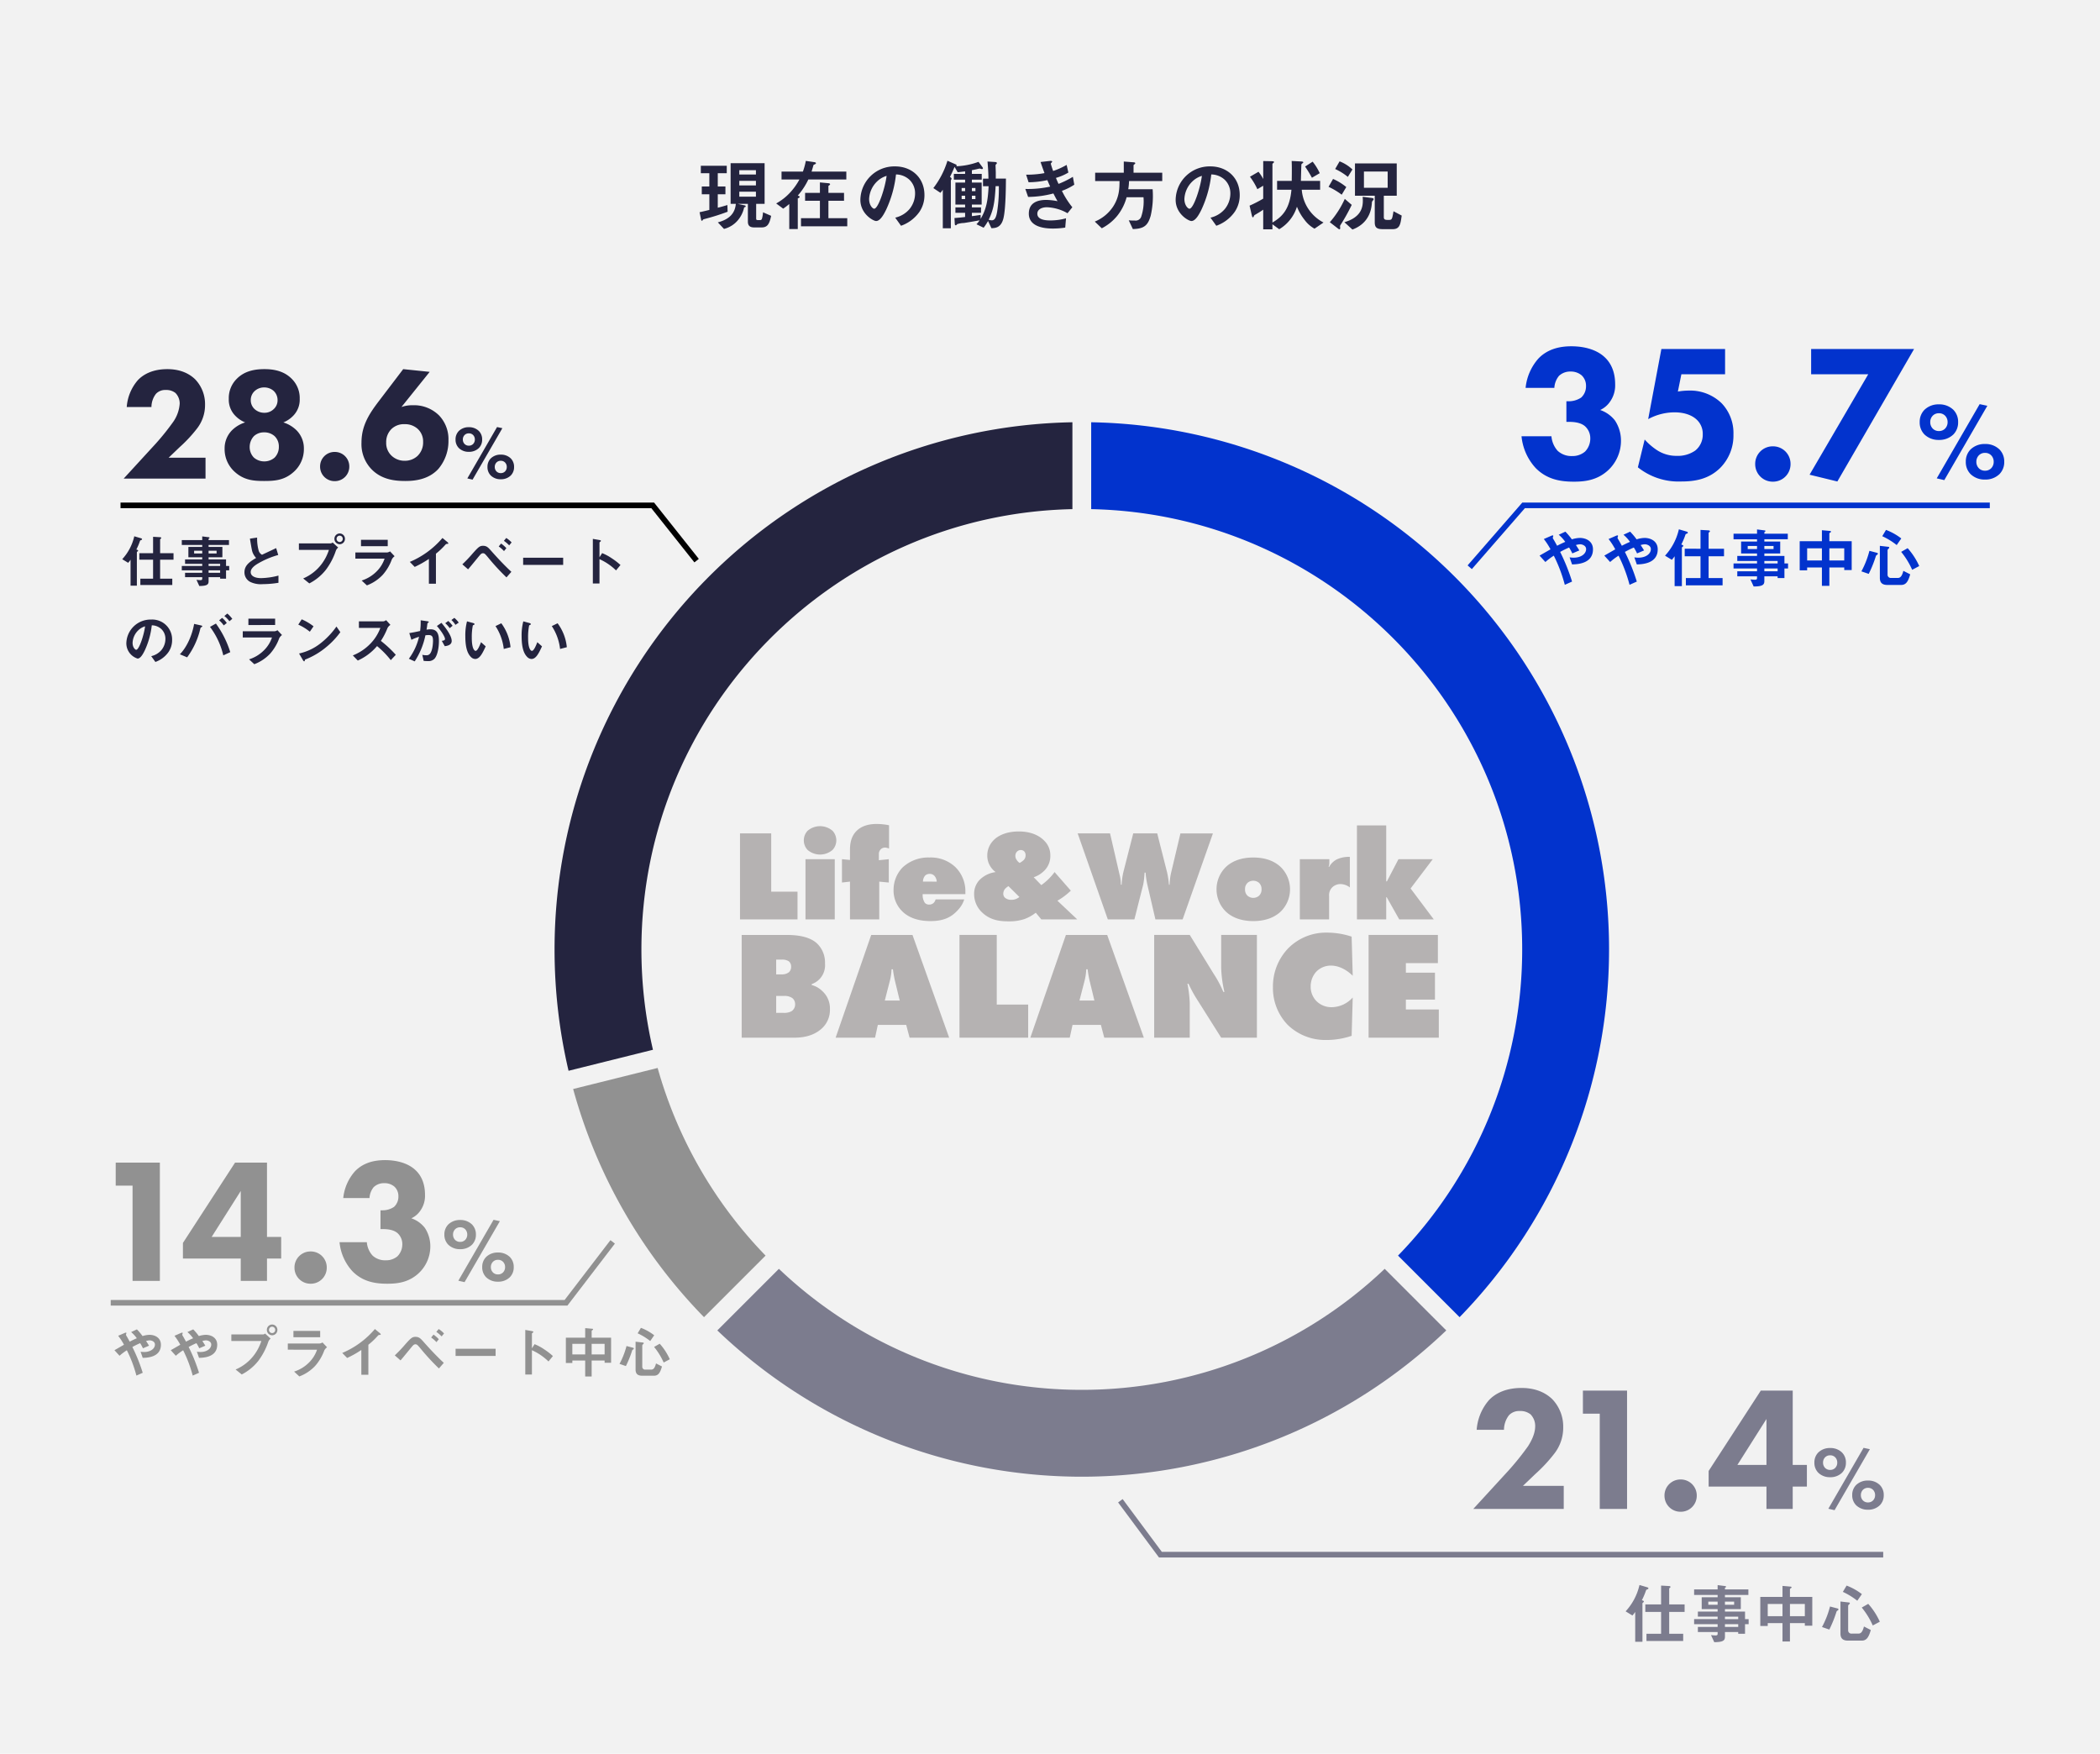 <svg xmlns="http://www.w3.org/2000/svg" width="746" height="623" viewBox="0 0 746 623">
  <g id="グループ_4116" data-name="グループ 4116" transform="translate(-133 -4065)">
    <path id="パス_10255" data-name="パス 10255" d="M0,0H746V623H0Z" transform="translate(133 4065)" fill="#f2f2f2"/>
    <path id="パス_10256" data-name="パス 10256" d="M273.936,21.668l-2.884-1.26a10.725,10.725,0,0,1-.392,2.352c-.224.42-.448.42-.812.42h-.588c-.56,0-.644-.14-.644-.672v-5.1h3V2.964H259.544V17.412h1.848c-.28,3.248-2.156,5.46-6.384,6.58l2.184,2.324a9.426,9.426,0,0,0,4.956-3.108,10.556,10.556,0,0,0,2.212-4.564c.252-.056.532-.112.532-.364,0-.224-.252-.308-.42-.336l-2.408-.532h3.612v6.3c0,1.68.952,2.072,2.324,2.072h2.52C272.452,25.784,273.292,24.86,273.936,21.668Zm-5.4-10.808h-5.908V9.236h5.908Zm0-3.864h-5.908V5.456h5.908Zm0,7.868h-5.908V13.1h5.908ZM258.48,20.212l-.084-2.38c-1.568.476-2.38.7-3.416.952V14H257.7V11.252H254.98V6.52h3.192V3.888H248.96V6.52h3.024v4.732H249.3V14h2.688v5.572c-1.624.392-2.38.588-3.472.812l.532,2.576c.028.168.084.448.28.448s.224-.084.364-.336c.084-.14.2-.168,1.344-.476A76.2,76.2,0,0,0,258.48,20.212Zm42.5,5.18V22.508h-6.692V16.32h5.544v-2.8h-5.544V11.028c.224-.168.588-.364.588-.56,0-.308-.392-.364-.644-.392l-2.968-.28V13.52H286v2.8h5.264v6.188h-6.72v2.884ZM300.648,8.76V5.96H288.3c.168-.56.5-1.652.7-2.38.252-.14.868-.336.868-.616s-.532-.364-.728-.392l-2.884-.42A23.905,23.905,0,0,1,285.22,5.96h-7.588v2.8h6.356a22.691,22.691,0,0,1-2.968,4.256,19.6,19.6,0,0,1-5.292,4.256l2.492,1.848a26.834,26.834,0,0,0,2.156-1.652v8.9H283.4V15.48c.2-.084.672-.28.672-.532,0-.224-.28-.336-.672-.476a24.577,24.577,0,0,0,3.752-5.712ZM328.4,14.3c0-6.244-4.592-10.192-10.416-10.192a12.076,12.076,0,0,0-12.348,11.872c0,5.012,4.592,7.532,5.6,7.532,1.456,0,2.744-2.352,3.584-4.088a39.755,39.755,0,0,0,3.472-12.46,7.163,7.163,0,0,1,4.76,1.876,6.6,6.6,0,0,1,2.016,4.9,8.76,8.76,0,0,1-2.016,5.572,9.431,9.431,0,0,1-5.04,3L320.08,25.2a13.517,13.517,0,0,0,6.524-4.928A10.462,10.462,0,0,0,328.4,14.3Zm-13.44-6.832c-.56,4.368-2.968,11.676-4.424,11.676-.5,0-1.792-1.176-1.792-3.444a9.17,9.17,0,0,1,2.8-6.216A8.267,8.267,0,0,1,314.956,7.472Zm42.392.98h-3.612V6.24c0-.392-.084-2.1-.084-2.436a.568.568,0,0,1,.252-.5c.112-.112.224-.2.224-.392,0-.224-.28-.336-.588-.364L350.8,2.376c.168,1.9.308,3.92.336,6.076H349.2V11.14h1.988c-.252,5.432-.9,8.26-2.828,11.62V21.332c-1.82.28-2.156.336-3.108.448V20.6H348.5V18.672h-3.248V17.664h3.472V9.852h-3.472V8.816h3.5V6.772h-3.5V5.456c.644-.112,1.316-.28,1.512-.308.056-.028,1.2-.28,1.232-.28.112,0,.7.2.812.2s.364-.056.364-.28a.763.763,0,0,0-.2-.448L347.6,2.488a25.339,25.339,0,0,1-7.868,1.568.65.65,0,0,0,.112-.28c0-.224-.224-.336-.364-.392L336.572,2.1a30.374,30.374,0,0,1-5.012,9.716l2.52,1.68a13.685,13.685,0,0,0,.84-1.092V26.092h2.856V9.152c0-.112.252-.56.252-.644,0-.308-.336-.532-.56-.672.728-1.484,1.12-2.324,1.624-3.556l1.12,1.9c.98-.084,1.736-.2,2.632-.308v.9h-4V8.816h4V9.852H339.4v7.812h3.444v1.008H339.4V20.6h3.444v1.484c-1.4.168-1.988.224-3.78.364l.112,2.1c0,.14.056.476.308.476s.392-.168.532-.392a8.057,8.057,0,0,1,2.38-.42c.5-.056,3.612-.588,5.6-.952a8.72,8.72,0,0,1-1.12,1.4l2.548,1.232a19.4,19.4,0,0,0,1.568-2.38l1.2,2.548c1.4-.056,3.556-.112,4.34-3.836C357.292,18.756,357.32,11.056,357.348,8.452ZM346.512,12.9h-1.26v-1.12h1.26Zm0,2.828h-1.26v-1.2h1.26ZM342.844,12.9h-1.232v-1.12h1.232Zm0,2.828h-1.232v-1.2h1.232Zm11.984-4.592a52.818,52.818,0,0,1-.588,8.932c-.336,2.1-.84,3.192-1.9,3.192a4.074,4.074,0,0,1-1.12-.2c1.624-3.416,2.128-5.8,2.464-11.928Zm26.8-.532-.5-2.8a31.922,31.922,0,0,1-5.1,2.52c-.448-.98-.56-1.26-.924-2.128a18.443,18.443,0,0,0,4.424-1.9l-.616-2.716a27.026,27.026,0,0,1-4.788,2.156,24.41,24.41,0,0,1-.84-2.576c0-.084.028-.168.252-.392.14-.14.224-.224.224-.364,0-.336-.7-.252-.924-.224l-3.192.364c.448,1.316.756,2.212,1.4,3.948a34.53,34.53,0,0,1-6.524.56l.868,2.688a32.145,32.145,0,0,0,6.664-.756c.28.644.588,1.344,1.008,2.3a37.117,37.117,0,0,1-8.82.84l.98,2.828a36.112,36.112,0,0,0,8.988-1.232c.532,1.036.784,1.54,1.456,2.744a21.388,21.388,0,0,0-4-.448c-3.164,0-6.188,1.036-6.188,4.872,0,3.7,3.472,5.292,8.512,5.292a28.186,28.186,0,0,0,4.424-.336l.28-3.3a20.426,20.426,0,0,1-5.6.756c-.952,0-4.592,0-4.592-2.38,0-1.512,1.54-2.3,3.388-2.3a15.766,15.766,0,0,1,7.336,2.128l1.708-2.128a30.394,30.394,0,0,1-3.7-5.824A20.766,20.766,0,0,0,381.624,10.608ZM412.872,9.32V6.352H402.68V3.636c.28-.252.616-.476.616-.644,0-.252-.392-.336-.5-.336l-3.584-.28V6.352H389.044V9.32H397.7c-.028,2.576-.056,5.572-2.212,8.96a14.244,14.244,0,0,1-6.58,5.432l2.492,2.38a17.323,17.323,0,0,0,5.46-4.4,17.975,17.975,0,0,0,3.36-6.636h5.992a17.159,17.159,0,0,1-.812,6.916,2.078,2.078,0,0,1-2.268,1.372,21.023,21.023,0,0,1-2.156-.084l1.456,3.108c3.864-.112,5.348-1.148,6.356-4.816a31.532,31.532,0,0,0,.672-9.324H400.8a22.181,22.181,0,0,0,.28-2.912ZM440.4,14.3c0-6.244-4.592-10.192-10.416-10.192a12.076,12.076,0,0,0-12.348,11.872c0,5.012,4.592,7.532,5.6,7.532,1.456,0,2.744-2.352,3.584-4.088a39.755,39.755,0,0,0,3.472-12.46,7.163,7.163,0,0,1,4.76,1.876,6.6,6.6,0,0,1,2.016,4.9,8.76,8.76,0,0,1-2.016,5.572,9.431,9.431,0,0,1-5.04,3L432.08,25.2a13.517,13.517,0,0,0,6.524-4.928A10.462,10.462,0,0,0,440.4,14.3Zm-13.44-6.832c-.56,4.368-2.968,11.676-4.424,11.676-.5,0-1.792-1.176-1.792-3.444a9.17,9.17,0,0,1,2.8-6.216A8.267,8.267,0,0,1,426.956,7.472Zm41.86-.952a19.165,19.165,0,0,0-2.52-4.088l-2.688,1.736a42.647,42.647,0,0,1,2.436,3.976Zm1.344,17.528A14.412,14.412,0,0,1,462.432,12.4h6.524V9.264h-6.832c.028-.7.14-5.88.2-5.936a4.1,4.1,0,0,1,.532-.448s.112-.084.112-.168c0-.308-.336-.336-.9-.364l-3.22-.168c.056,1.428.084,2.464.028,7.084h-5.208V12.4h5.1c-.616,6.8-3.136,9.52-6.748,11.648V3.272c0-.112.112-.2.392-.448a.322.322,0,0,0,.168-.252c0-.224-.252-.308-.756-.308l-3.08-.056V8.592a14.885,14.885,0,0,0-1.68-2.576L444.036,7.78a24.039,24.039,0,0,1,2.632,4.424l2.072-1.232v4.592a46.381,46.381,0,0,1-4.844,2.492l.812,3.5c.084.392.224.644.392.644.14,0,.2-.168.308-.392a.884.884,0,0,1,.532-.56c.952-.56,1.9-1.12,2.8-1.764v6.972h3.276V24.664l2.408,1.764a14.158,14.158,0,0,0,6.3-8.008,17.732,17.732,0,0,0,2.66,4.62,10.973,10.973,0,0,0,3.584,3.192Zm27.776-2.464-2.912-1.54c-.476,2.744-.5,3.08-1.624,3.08h-.588c-.952,0-1.232-.336-1.232-.952V14.528h4.592V3.048h-14.84v11.48h7.028v9.436c0,1.82.7,2.436,2.828,2.436h3.556C497.264,26.4,497.516,24.636,497.936,21.584ZM480.436,5.2a13.933,13.933,0,0,0-4.564-2.884L474.3,5.036a20.767,20.767,0,0,1,4.508,2.8Zm12.516,6.5h-8.428V5.932h8.428Zm-14.7-.252a19.854,19.854,0,0,0-4.7-2.884l-1.6,2.8a24.6,24.6,0,0,1,4.676,2.8Zm9.716,4.284c0-.308-.364-.364-.784-.42l-3.108-.42c.028.532.056.868.056,1.372,0,2.38-.588,5.908-6.552,7.672l2.856,2.6c1.792-.672,6.524-2.744,6.916-9.576,0-.252.028-.308.336-.728C487.912,15.956,487.968,15.872,487.968,15.732Zm-7.784,2.044-2.464-2.128a33.2,33.2,0,0,1-5.32,8.288l2.94,2.268c.2.14.336.252.448.252a.341.341,0,0,0,.308-.364c0-.056-.056-.588-.056-.672a.91.91,0,0,1,.2-.56A67.234,67.234,0,0,0,480.184,17.776Z" transform="translate(133 4120)" fill="#24243f"/>
    <path id="パス_10262" data-name="パス 10262" d="M20.884-11.868c0-2.9-2.484-4.048-4.669-4.048a10.027,10.027,0,0,0-2.829.506,24.8,24.8,0,0,0-2.3-2.737l-2.369,1.1a13.349,13.349,0,0,1,2.323,2.53c-.966.414-1.656.736-2.9,1.38-.391-.713-1.081-1.978-1.242-2.208a3.483,3.483,0,0,1-.3-.575c0-.115.184-.575.184-.69,0-.414-.644-.092-.92.023L3.427-15.525A24.365,24.365,0,0,1,5.8-11.868c-3.2,1.84-3.565,2.047-3.887,2.231L3.979-7.36a22.172,22.172,0,0,1,2.99-2.254A52.787,52.787,0,0,1,10.879.736l2.576-1.15A69.264,69.264,0,0,0,9.223-10.948,33.053,33.053,0,0,1,12.4-12.512a17.6,17.6,0,0,1,1.15,2.093l2.484-1.058c-.529-.874-.9-1.472-1.219-1.909a5.99,5.99,0,0,1,1.495-.276c.736,0,2.139.46,2.139,1.725,0,1.587-1.679,3.036-4.439,3.036a9.932,9.932,0,0,1-1.426-.115l.874,2.507C15.249-6.555,20.884-6.716,20.884-11.868Zm23,0c0-2.9-2.484-4.048-4.669-4.048a10.027,10.027,0,0,0-2.829.506,24.8,24.8,0,0,0-2.3-2.737l-2.369,1.1a13.349,13.349,0,0,1,2.323,2.53c-.966.414-1.656.736-2.9,1.38-.391-.713-1.081-1.978-1.242-2.208a3.483,3.483,0,0,1-.3-.575c0-.115.184-.575.184-.69,0-.414-.644-.092-.92.023l-2.438,1.058A24.365,24.365,0,0,1,28.8-11.868c-3.2,1.84-3.565,2.047-3.887,2.231l2.07,2.277a22.172,22.172,0,0,1,2.99-2.254A52.787,52.787,0,0,1,33.879.736l2.576-1.15a69.264,69.264,0,0,0-4.232-10.534A33.053,33.053,0,0,1,35.4-12.512a17.6,17.6,0,0,1,1.15,2.093l2.484-1.058c-.529-.874-.9-1.472-1.219-1.909a5.99,5.99,0,0,1,1.495-.276c.736,0,2.139.46,2.139,1.725,0,1.587-1.679,3.036-4.439,3.036a9.932,9.932,0,0,1-1.426-.115l.874,2.507C38.249-6.555,43.884-6.716,43.884-11.868ZM67.436-9.407v-2.668H61.962v-5.589c0-.092.046-.161.23-.3.138-.092.23-.184.23-.322,0-.276-.391-.322-.575-.322l-2.76-.161v6.693H53.475v2.668h5.612v7.751h-5.2V.92H66.93V-1.656H61.962V-9.407ZM54.579-17.779c0-.138-.046-.276-.437-.391L51.4-18.975a20.489,20.489,0,0,1-4.922,9.361L48.9-8.142a10.154,10.154,0,0,0,.989-1.265V1.2h2.576V-12.443c0-.138.092-.184.3-.368a.354.354,0,0,0,.207-.3c0-.207-.3-.322-.713-.46a25.484,25.484,0,0,0,1.495-3.542c.069-.161.115-.184.575-.368C54.487-17.549,54.579-17.618,54.579-17.779ZM90.183-5.06V-6.854H88.9V-9.522h-7.13V-10.4H87.4v-4.232H81.765v-.805h8.326v-1.978H81.765v-.437a.243.243,0,0,1,.138-.207c.207-.161.253-.184.253-.322s-.161-.184-.276-.207l-2.714-.345v1.518H70.817v1.978h8.349v.805H73.508V-10.4h5.658v.874H72.151v1.794h7.015v.874H70.817V-5.06h8.349v.989H72.151v1.794h7.015v.69c0,.414-.345.529-.713.529-.391,0-1.035-.069-1.633-.115l1.15,2.507c3.22-.023,3.795-.621,3.795-1.955V-2.277H86.48v.621H88.9v-3.4Zm-5.152-6.9H81.765v-1.1h3.266Zm-5.865,0H75.854v-1.1h3.312ZM86.48-6.854H81.765v-.874H86.48Zm0,2.783H81.765V-5.06H86.48Zm26.312-.437V-14.743h-7.935V-17.48c0-.138.138-.23.322-.345.092-.069.253-.161.253-.322,0-.207-.207-.23-.345-.253l-2.875-.253v3.91H94.323V-4.416h2.645V-5.428h5.244V1.1h2.645V-5.428h5.29v.92Zm-2.645-3.4h-5.29v-4.324h5.29Zm-7.935,0H96.968v-4.324h5.244Zm28.2-7.82a20.95,20.95,0,0,0-5.428-3.036l-1.334,2.231a25.385,25.385,0,0,1,5.129,3.151Zm6.371,9.8a24.67,24.67,0,0,0-4.117-6.348l-2.3,1.311a27.693,27.693,0,0,1,3.91,6.371Zm-3.2,2.944-2.438-1.242c-.529,2.139-1.219,2.53-2.024,2.53h-2.346a1.147,1.147,0,0,1-1.242-1.2v-8.6a.745.745,0,0,1,.322-.575c.184-.161.276-.276.276-.414,0-.207-.161-.253-.345-.276l-2.99-.345V-1.748c0,1.725.828,2.53,2.668,2.53h4.9C132.158.782,132.871-.552,133.584-2.99Zm-11.5-7.314a.341.341,0,0,0-.276-.322l-2.714-.713a32.574,32.574,0,0,1-2.852,7.291l2.6.9a43.074,43.074,0,0,0,2.53-6.279c.092-.276.138-.3.506-.552A.4.4,0,0,0,122.084-10.3Z" transform="translate(678 4272)" fill="#0233cd"/>
    <path id="パス_10264" data-name="パス 10264" d="M21.436-9.407v-2.668H15.962v-5.589c0-.092.046-.161.23-.3.138-.092.23-.184.23-.322,0-.276-.391-.322-.575-.322l-2.76-.161v6.693H7.475v2.668h5.612v7.751h-5.2V.92H20.93V-1.656H15.962V-9.407ZM8.579-17.779c0-.138-.046-.276-.437-.391l-2.737-.805A20.489,20.489,0,0,1,.483-9.614L2.9-8.142a10.154,10.154,0,0,0,.989-1.265V1.2H6.463V-12.443c0-.138.092-.184.3-.368a.354.354,0,0,0,.207-.3c0-.207-.3-.322-.713-.46a25.484,25.484,0,0,0,1.495-3.542c.069-.161.115-.184.575-.368C8.487-17.549,8.579-17.618,8.579-17.779ZM44.183-5.06V-6.854H42.9V-9.522h-7.13V-10.4H41.4v-4.232H35.765v-.805h8.326v-1.978H35.765v-.437a.243.243,0,0,1,.138-.207c.207-.161.253-.184.253-.322s-.161-.184-.276-.207l-2.714-.345v1.518H24.817v1.978h8.349v.805H27.508V-10.4h5.658v.874H26.151v1.794h7.015v.874H24.817V-5.06h8.349v.989H26.151v1.794h7.015v.69c0,.414-.345.529-.713.529-.391,0-1.035-.069-1.633-.115l1.15,2.507c3.22-.023,3.8-.621,3.8-1.955V-2.277H40.48v.621H42.9v-3.4Zm-5.152-6.9H35.765v-1.1h3.266Zm-5.865,0H29.854v-1.1h3.312ZM40.48-6.854H35.765v-.874H40.48Zm0,2.783H35.765V-5.06H40.48Zm26.312-.437V-14.743H58.857V-17.48c0-.138.138-.23.322-.345.092-.069.253-.161.253-.322,0-.207-.207-.23-.345-.253l-2.875-.253v3.91H48.323V-4.416h2.645V-5.428h5.244V1.1h2.645V-5.428h5.29v.92Zm-2.645-3.4h-5.29v-4.324h5.29Zm-7.935,0H50.968v-4.324h5.244Zm28.2-7.82a20.95,20.95,0,0,0-5.428-3.036l-1.334,2.231a25.385,25.385,0,0,1,5.129,3.151Zm6.371,9.8a24.67,24.67,0,0,0-4.117-6.348l-2.3,1.311A27.693,27.693,0,0,1,88.274-4.6Zm-3.2,2.944L85.146-4.232c-.529,2.139-1.219,2.53-2.024,2.53H80.776a1.147,1.147,0,0,1-1.242-1.2v-8.6a.745.745,0,0,1,.322-.575c.184-.161.276-.276.276-.414,0-.207-.161-.253-.345-.276L76.8-13.11V-1.748c0,1.725.828,2.53,2.668,2.53h4.9C86.158.782,86.871-.552,87.584-2.99ZM76.084-10.3a.341.341,0,0,0-.276-.322l-2.714-.713a32.574,32.574,0,0,1-2.852,7.291l2.6.9a43.074,43.074,0,0,0,2.53-6.279c.092-.276.138-.3.506-.552A.4.4,0,0,0,76.084-10.3Z" transform="translate(710 4647)" fill="#7c7c8e"/>
    <path id="パス_10257" data-name="パス 10257" d="M18.64-8.18V-10.5H13.88v-4.86c0-.08.04-.14.2-.26.12-.08.2-.16.2-.28,0-.24-.34-.28-.5-.28l-2.4-.14v5.82H6.5v2.32h4.88v6.74H6.86V.8H18.2V-1.44H13.88V-8.18ZM7.46-15.46c0-.12-.04-.24-.38-.34L4.7-16.5A17.817,17.817,0,0,1,.42-8.36l2.1,1.28a8.83,8.83,0,0,0,.86-1.1V1.04H5.62V-10.82c0-.12.08-.16.26-.32a.308.308,0,0,0,.18-.26c0-.18-.26-.28-.62-.4a22.16,22.16,0,0,0,1.3-3.08c.06-.14.1-.16.5-.32C7.38-15.26,7.46-15.32,7.46-15.46ZM38.42-4.4V-5.96H37.3V-8.28H31.1v-.76H36v-3.68H31.1v-.7h7.24v-1.72H31.1v-.38a.211.211,0,0,1,.12-.18c.18-.14.22-.16.22-.28s-.14-.16-.24-.18l-2.36-.3v1.32H21.58v1.72h7.26v.7H23.92v3.68h4.92v.76h-6.1v1.56h6.1v.76H21.58V-4.4h7.26v.86h-6.1v1.56h6.1v.6c0,.36-.3.46-.62.46-.34,0-.9-.06-1.42-.1l1,2.18c2.8-.02,3.3-.54,3.3-1.7V-1.98h4.1v.54h2.1V-4.4Zm-4.48-6H31.1v-.96h2.84Zm-5.1,0H25.96v-.96h2.88ZM35.2-5.96H31.1v-.76h4.1Zm0,2.42H31.1V-4.4h4.1ZM55.92.02V-2.54a25.919,25.919,0,0,1-6.18.9c-2.1,0-3.68-.7-3.68-2.14,0-1.34,1.48-2.36,2.38-2.92a30.089,30.089,0,0,1,7.4-3.16L55.1-12.3c-2.46,1.16-2.72,1.28-5.02,2.36a2.435,2.435,0,0,1-1.16-1.36,16.185,16.185,0,0,1-.58-4.74l-2.56.38c.64,3.82.74,4.4,1.02,5.06a6.3,6.3,0,0,0,1.18,1.8c-2.2,1.3-4.14,2.58-4.14,5.08A3.811,3.811,0,0,0,45.88-.3a8.6,8.6,0,0,0,4.4.8A35.876,35.876,0,0,0,55.92.02ZM79.54-15.6a1.882,1.882,0,0,0-1.88-1.9,1.878,1.878,0,0,0-1.86,1.9,1.9,1.9,0,0,0,1.86,1.92A1.887,1.887,0,0,0,79.54-15.6Zm-2.4,3.1-1.98-1.8a1.14,1.14,0,0,1-.66.32H63.18v2.32H73.84a16.892,16.892,0,0,1-2.5,4.9A16.1,16.1,0,0,1,64.7-1.52L66.88.24A17.851,17.851,0,0,0,72.8-4.64a23.925,23.925,0,0,0,3.52-6.76A2.652,2.652,0,0,1,77.14-12.5Zm1.62-3.1a1.106,1.106,0,0,1-1.1,1.14,1.132,1.132,0,0,1-1.1-1.14,1.114,1.114,0,0,1,1.1-1.12A1.1,1.1,0,0,1,78.76-15.6Zm15.98,2.62v-2.26h-9.5v2.26Zm2.44,3.56-1.62-1.72a2.339,2.339,0,0,1-.98.38H83.24v2.2H93.62a11.47,11.47,0,0,1-2.54,4.24,13.036,13.036,0,0,1-5.6,3.54L87.34.94A15.028,15.028,0,0,0,92.9-2.74,16.993,16.993,0,0,0,96.2-8.3,3.342,3.342,0,0,1,97.18-9.42Zm19.08-4.56c0-.16-.26-.42-.34-.48l-1.74-1.44a31.05,31.05,0,0,1-11.6,8.5l1.74,1.78a35.86,35.86,0,0,0,5.04-2.84V.34h2.5V-10.32a25.608,25.608,0,0,0,3.3-3.12c.28-.3.32-.34.62-.36C116.18-13.82,116.26-13.84,116.26-13.98Zm22.48-.34a9.59,9.59,0,0,0-1.9-1.58L136-14.88a11.812,11.812,0,0,1,1.88,1.6Zm-1.86,2.04A10.939,10.939,0,0,0,135-13.92l-.84,1.04a10.438,10.438,0,0,1,1.88,1.64Zm1.78,8.4c-2.54-2.36-4.92-4.9-7.22-7.5-1.04-1.16-1.56-1.74-2.86-1.74-1.16,0-1.66.46-3.72,2.78a47.693,47.693,0,0,1-3.62,3.8l2.04,1.78c.68-.74,3.46-4.18,4.04-4.86.38-.46.72-.86,1.24-.86.56,0,.8.28,1.76,1.42a79.618,79.618,0,0,0,6.6,7.16Zm18.4-2.46V-8.88H142.84v2.54Zm20.36.04a24.482,24.482,0,0,0-3.12-2.4,17.859,17.859,0,0,0-3.4-1.82l-.94,1.48V-14.3c0-.1.52-.42.52-.54,0-.24-.42-.3-.48-.32l-2.4-.42V.26h2.36V-8.38a20.36,20.36,0,0,1,5.88,4ZM18.14,20.36a7.066,7.066,0,0,0-7.44-7.28,8.626,8.626,0,0,0-8.82,8.48,5.691,5.691,0,0,0,4,5.38c1.04,0,1.96-1.68,2.56-2.92a28.4,28.4,0,0,0,2.48-8.9,5.117,5.117,0,0,1,3.4,1.34,4.715,4.715,0,0,1,1.44,3.5,6.257,6.257,0,0,1-1.44,3.98,6.736,6.736,0,0,1-3.6,2.14l1.48,2.06a9.655,9.655,0,0,0,4.66-3.52A7.473,7.473,0,0,0,18.14,20.36Zm-9.6-4.88c-.4,3.12-2.12,8.34-3.16,8.34-.36,0-1.28-.84-1.28-2.46a6.55,6.55,0,0,1,2-4.44A5.9,5.9,0,0,1,8.54,15.48Zm30.98-2.66a12.213,12.213,0,0,0-1.76-1.88l-1.06.88a10.068,10.068,0,0,1,1.8,1.86ZM37.56,14.3a8.489,8.489,0,0,0-1.66-1.82l-1.06.88a8.736,8.736,0,0,1,1.64,1.8ZM38.8,24.66A34.9,34.9,0,0,0,33.7,14.5l-2.1,1.18A26.92,26.92,0,0,1,36.32,25.8Zm-9.94-9.18c0-.18-.28-.28-.48-.32l-2.42-.54c-.58,3.38-2.24,7.9-5.06,10.8l2.58,1.08a27.806,27.806,0,0,0,4.36-8.92c.08-.26.36-1.5.44-1.6a3.29,3.29,0,0,1,.38-.26C28.76,15.64,28.86,15.58,28.86,15.48Zm25.88-.46V12.76h-9.5v2.26Zm2.44,3.56-1.62-1.72a2.339,2.339,0,0,1-.98.38H43.24v2.2H53.62a11.47,11.47,0,0,1-2.54,4.24,13.036,13.036,0,0,1-5.6,3.54l1.86,1.72a15.028,15.028,0,0,0,5.56-3.68,16.993,16.993,0,0,0,3.3-5.56A3.342,3.342,0,0,1,57.18,18.58Zm11.2-3.1A18.654,18.654,0,0,0,64.18,13l-1.22,1.88a18.072,18.072,0,0,1,4.1,2.52Zm9.52,2.08-1.38-2a27.9,27.9,0,0,1-5.86,6.12,18.726,18.726,0,0,1-7.42,3.46l1.4,2.4c.14.26.32.38.44.38.16,0,.2-.34.3-.62a26.9,26.9,0,0,0,7.54-4.46A28.119,28.119,0,0,0,77.9,17.56ZM97.6,25.6a39.974,39.974,0,0,0-5.3-4.94,24.159,24.159,0,0,0,2.32-4.48,2.771,2.771,0,0,1,1.08-1.2l-1.54-1.7a1.9,1.9,0,0,1-1.04.44H84.5v2.32h7.62a15.987,15.987,0,0,1-3.4,5.46,17.736,17.736,0,0,1-6.38,4.32l1.76,1.82a19.306,19.306,0,0,0,6.84-5.14,31.544,31.544,0,0,1,4.88,5Zm22.36-11.44a9.11,9.11,0,0,0-1.56-1.68l-1.04.76a7.941,7.941,0,0,1,1.42,1.72Zm-2.18,1.12a12.321,12.321,0,0,0-1.54-1.7l-1.08.8a8.936,8.936,0,0,1,1.58,1.76Zm-.32,5.4c0-2.12-2.72-5.34-3.64-6.44l-1.62,1.12c2.12,2.46,2.88,4.1,2.88,4.6,0,.48-.42.58-1.14.68l1.06,1.9C115.74,22.44,117.46,22.2,117.46,20.68Zm-4.54.02c0-1.78-.24-4.16-2.94-4.16a8.356,8.356,0,0,0-1.46.14c.16-.9.2-1.26.3-2.06.04-.26.04-.26.28-.42.2-.12.22-.14.22-.22,0-.16-.22-.26-.48-.3l-2.4-.34a23.936,23.936,0,0,1-.2,3.8c-1.64.36-2.32.5-3.84.74l.74,2.4a17.913,17.913,0,0,1,2.72-1.08,21.228,21.228,0,0,1-3.62,7.8l2.08.94a26.847,26.847,0,0,0,3.8-9.26,6.618,6.618,0,0,1,1.08-.1c1.24,0,1.62.48,1.62,2.02,0,.96-.16,3.48-1.06,4.6a1.556,1.556,0,0,1-1.38.56,5.886,5.886,0,0,1-1.36-.16l.48,2.16a14.075,14.075,0,0,0,1.5.08,3,3,0,0,0,2.28-.78C112.22,26.16,112.92,23.58,112.92,20.7Zm25.44,2.2a17,17,0,0,0-3.28-8.5l-2.06,1a18.6,18.6,0,0,1,2.94,8.12Zm-8.82-.3-1.66-1.48c-.38.96-1.2,3.08-1.92,3.08-.4,0-1.36-.72-1.36-4.62a20.732,20.732,0,0,1,.38-4.46c.34-.12.58-.2.58-.42,0-.24-.32-.34-.46-.38l-2.2-.6a19.478,19.478,0,0,0-.6,5.2c0,3.8.64,6.14,2.04,7.5a2.181,2.181,0,0,0,1.48.66C127.44,27.08,128.44,24.96,129.54,22.6Zm28.82.3a17,17,0,0,0-3.28-8.5l-2.06,1a18.6,18.6,0,0,1,2.94,8.12Zm-8.82-.3-1.66-1.48c-.38.96-1.2,3.08-1.92,3.08-.4,0-1.36-.72-1.36-4.62a20.732,20.732,0,0,1,.38-4.46c.34-.12.58-.2.58-.42,0-.24-.32-.34-.46-.38l-2.2-.6a19.479,19.479,0,0,0-.6,5.2c0,3.8.64,6.14,2.04,7.5a2.181,2.181,0,0,0,1.48.66C147.44,27.08,148.44,24.96,149.54,22.6Z" transform="translate(176 4272)" fill="#24243f"/>
    <path id="パス_10260" data-name="パス 10260" d="M18.16-10.32c0-2.52-2.16-3.52-4.06-3.52a8.719,8.719,0,0,0-2.46.44,21.565,21.565,0,0,0-2-2.38l-2.06.96a11.608,11.608,0,0,1,2.02,2.2c-.84.36-1.44.64-2.52,1.2-.34-.62-.94-1.72-1.08-1.92a3.029,3.029,0,0,1-.26-.5c0-.1.16-.5.16-.6,0-.36-.56-.08-.8.02l-2.12.92a21.187,21.187,0,0,1,2.06,3.18c-2.78,1.6-3.1,1.78-3.38,1.94L3.46-6.4a19.28,19.28,0,0,1,2.6-1.96,45.9,45.9,0,0,1,3.4,9l2.24-1A60.229,60.229,0,0,0,8.02-9.52a28.742,28.742,0,0,1,2.76-1.36,15.3,15.3,0,0,1,1,1.82l2.16-.92c-.46-.76-.78-1.28-1.06-1.66a5.208,5.208,0,0,1,1.3-.24c.64,0,1.86.4,1.86,1.5,0,1.38-1.46,2.64-3.86,2.64a8.637,8.637,0,0,1-1.24-.1l.76,2.18C13.26-5.7,18.16-5.84,18.16-10.32Zm20,0c0-2.52-2.16-3.52-4.06-3.52a8.719,8.719,0,0,0-2.46.44,21.565,21.565,0,0,0-2-2.38l-2.06.96a11.608,11.608,0,0,1,2.02,2.2c-.84.36-1.44.64-2.52,1.2-.34-.62-.94-1.72-1.08-1.92a3.029,3.029,0,0,1-.26-.5c0-.1.16-.5.16-.6,0-.36-.56-.08-.8.02l-2.12.92a21.187,21.187,0,0,1,2.06,3.18c-2.78,1.6-3.1,1.78-3.38,1.94l1.8,1.98a19.281,19.281,0,0,1,2.6-1.96,45.9,45.9,0,0,1,3.4,9l2.24-1a60.229,60.229,0,0,0-3.68-9.16,28.742,28.742,0,0,1,2.76-1.36,15.3,15.3,0,0,1,1,1.82l2.16-.92c-.46-.76-.78-1.28-1.06-1.66a5.208,5.208,0,0,1,1.3-.24c.64,0,1.86.4,1.86,1.5,0,1.38-1.46,2.64-3.86,2.64a8.637,8.637,0,0,1-1.24-.1l.76,2.18C33.26-5.7,38.16-5.84,38.16-10.32ZM59.54-15.6a1.882,1.882,0,0,0-1.88-1.9,1.878,1.878,0,0,0-1.86,1.9,1.9,1.9,0,0,0,1.86,1.92A1.887,1.887,0,0,0,59.54-15.6Zm-2.4,3.1-1.98-1.8a1.14,1.14,0,0,1-.66.32H43.18v2.32H53.84a16.892,16.892,0,0,1-2.5,4.9A16.1,16.1,0,0,1,44.7-1.52L46.88.24A17.852,17.852,0,0,0,52.8-4.64a23.925,23.925,0,0,0,3.52-6.76A2.652,2.652,0,0,1,57.14-12.5Zm1.62-3.1a1.106,1.106,0,0,1-1.1,1.14,1.132,1.132,0,0,1-1.1-1.14,1.114,1.114,0,0,1,1.1-1.12A1.1,1.1,0,0,1,58.76-15.6Zm15.98,2.62v-2.26h-9.5v2.26Zm2.44,3.56-1.62-1.72a2.339,2.339,0,0,1-.98.38H63.24v2.2H73.62a11.47,11.47,0,0,1-2.54,4.24,13.036,13.036,0,0,1-5.6,3.54L67.34.94A15.028,15.028,0,0,0,72.9-2.74,16.993,16.993,0,0,0,76.2-8.3,3.342,3.342,0,0,1,77.18-9.42Zm19.08-4.56c0-.16-.26-.42-.34-.48L94.18-15.9a31.05,31.05,0,0,1-11.6,8.5l1.74,1.78a35.86,35.86,0,0,0,5.04-2.84V.34h2.5V-10.32a25.608,25.608,0,0,0,3.3-3.12c.28-.3.32-.34.62-.36C96.18-13.82,96.26-13.84,96.26-13.98Zm22.48-.34a9.59,9.59,0,0,0-1.9-1.58L116-14.88a11.812,11.812,0,0,1,1.88,1.6Zm-1.86,2.04A10.939,10.939,0,0,0,115-13.92l-.84,1.04a10.439,10.439,0,0,1,1.88,1.64Zm1.78,8.4c-2.54-2.36-4.92-4.9-7.22-7.5-1.04-1.16-1.56-1.74-2.86-1.74-1.16,0-1.66.46-3.72,2.78a47.693,47.693,0,0,1-3.62,3.8l2.04,1.78c.68-.74,3.46-4.18,4.04-4.86.38-.46.72-.86,1.24-.86.56,0,.8.28,1.76,1.42a79.62,79.62,0,0,0,6.6,7.16Zm18.4-2.46V-8.88H122.84v2.54Zm20.36.04a24.482,24.482,0,0,0-3.12-2.4,17.859,17.859,0,0,0-3.4-1.82l-.94,1.48V-14.3c0-.1.52-.42.52-.54,0-.24-.42-.3-.48-.32l-2.4-.42V.26h2.36V-8.38a20.36,20.36,0,0,1,5.88,4Zm20.66,2.38v-8.9h-6.9V-15.2c0-.12.12-.2.28-.3.08-.06.22-.14.22-.28,0-.18-.18-.2-.3-.22l-2.5-.22v3.4h-6.86v8.98h2.3v-.88h4.56V.96h2.3V-4.72h4.6v.8Zm-2.3-2.96h-4.6v-3.76h4.6Zm-6.9,0h-4.56v-3.76h4.56Zm24.52-6.8a18.217,18.217,0,0,0-4.72-2.64l-1.16,1.94a22.074,22.074,0,0,1,4.46,2.74Zm5.54,8.52a21.452,21.452,0,0,0-3.58-5.52l-2,1.14A24.081,24.081,0,0,1,196.76-4ZM196.16-2.6l-2.12-1.08c-.46,1.86-1.06,2.2-1.76,2.2h-2.04a1,1,0,0,1-1.08-1.04V-10a.647.647,0,0,1,.28-.5c.16-.14.24-.24.24-.36,0-.18-.14-.22-.3-.24l-2.6-.3v9.88c0,1.5.72,2.2,2.32,2.2h4.26C194.92.68,195.54-.48,196.16-2.6Zm-10-6.36a.3.3,0,0,0-.24-.28l-2.36-.62a28.326,28.326,0,0,1-2.48,6.34l2.26.78a37.455,37.455,0,0,0,2.2-5.46c.08-.24.12-.26.44-.48A.348.348,0,0,0,186.16-8.96Z" transform="translate(172 4553)" fill="#919191"/>
    <path id="パス_10263" data-name="パス 10263" d="M-73.834-32.223A7.3,7.3,0,0,1-72.178-36.5a5.8,5.8,0,0,1,4.14-1.518,5.844,5.844,0,0,1,3.933,1.38,5.019,5.019,0,0,1,1.518,3.726,5.4,5.4,0,0,1-1.725,4.14,8.007,8.007,0,0,1-4.623,1.311h-.621v7.314h.828c1.587,0,4,.138,5.658,1.449a5.709,5.709,0,0,1,2,4.416,6.612,6.612,0,0,1-1.863,4.692A6.831,6.831,0,0,1-67.555-8a7.169,7.169,0,0,1-5.106-1.863,8.8,8.8,0,0,1-2.208-5.175H-85.5A19.388,19.388,0,0,0-80.389-3.657C-76.318.414-71.419,1.1-66.934,1.1c3.726,0,8.211-.414,12.144-4a14.29,14.29,0,0,0,4.623-10.488,12.963,12.963,0,0,0-2.139-7.245,11.327,11.327,0,0,0-5.244-3.726,8.566,8.566,0,0,0,3.45-2.9,10.015,10.015,0,0,0,1.863-6.279c0-4.485-1.587-7.521-3.519-9.384-2.346-2.346-6.417-4.071-12.075-4.071-3.795,0-8.28.828-11.661,4.347a18.493,18.493,0,0,0-4.554,10.419Zm60.651-13.8H-35.815l-4.692,24.909a19.709,19.709,0,0,1,9.384-2.415c4.83,0,7.107,1.932,7.659,2.415a6.828,6.828,0,0,1,2.346,5.382,7.179,7.179,0,0,1-2.691,5.8,10.8,10.8,0,0,1-6.555,1.863,12.562,12.562,0,0,1-6.969-2,22.631,22.631,0,0,1-4.416-3.8L-44.164-4A23.118,23.118,0,0,0-28.846,1.035c4.692,0,9.729-.69,13.938-4.83a16.291,16.291,0,0,0,4.692-11.868,15.274,15.274,0,0,0-4.209-11.109,16.046,16.046,0,0,0-11.73-4.485,23.518,23.518,0,0,0-3.8.345l1.242-6.141h15.525ZM-2.488-5.175A6.215,6.215,0,0,0,3.791,1.1,6.215,6.215,0,0,0,10.07-5.175a6.215,6.215,0,0,0-6.279-6.279A6.215,6.215,0,0,0-2.488-5.175Zm19.32,3.8L26.7,1.035,53.953-46.023H17.383v8.97H37.67ZM62-.078l2.691.624,15.288-26.4-2.73-.585Zm.78-23.127a2.953,2.953,0,0,1,2.223.9,3.219,3.219,0,0,1,.858,2.262A3.219,3.219,0,0,1,65-17.784a2.953,2.953,0,0,1-2.223.9,2.953,2.953,0,0,1-2.223-.9,3.219,3.219,0,0,1-.858-2.262,3.219,3.219,0,0,1,.858-2.262A2.953,2.953,0,0,1,62.777-23.205ZM69.6-20.046a6.037,6.037,0,0,0-1.677-4.368,7.128,7.128,0,0,0-5.148-1.95,7.128,7.128,0,0,0-5.148,1.95,6.037,6.037,0,0,0-1.677,4.368,6.037,6.037,0,0,0,1.677,4.368,7.128,7.128,0,0,0,5.148,1.95,7.128,7.128,0,0,0,5.148-1.95A6.037,6.037,0,0,0,69.6-20.046Zm9.555,10.92a2.953,2.953,0,0,1,2.223.9,3.219,3.219,0,0,1,.858,2.262A3.219,3.219,0,0,1,81.38-3.7a2.953,2.953,0,0,1-2.223.9,2.953,2.953,0,0,1-2.223-.9,3.219,3.219,0,0,1-.858-2.262,3.219,3.219,0,0,1,.858-2.262A2.953,2.953,0,0,1,79.157-9.126Zm6.825,3.159A6.037,6.037,0,0,0,84.3-10.335a7.128,7.128,0,0,0-5.148-1.95,7.128,7.128,0,0,0-5.148,1.95,6.037,6.037,0,0,0-1.677,4.368A6.037,6.037,0,0,0,74.008-1.6,7.128,7.128,0,0,0,79.157.351,7.128,7.128,0,0,0,84.3-1.6,6.037,6.037,0,0,0,85.982-5.967Z" transform="translate(759 4235)" fill="#0233cd"/>
    <path id="パス_10261" data-name="パス 10261" d="M-40.5-8.19h-14.49l4.41-4.221a54.136,54.136,0,0,0,6.741-7.245,14.955,14.955,0,0,0,3.15-9.261A14.054,14.054,0,0,0-44.591-39c-1.512-1.449-4.788-3.969-10.9-3.969-5.985,0-9.576,2.2-11.592,4.347A18.042,18.042,0,0,0-71.429-28.1h9.7a8.534,8.534,0,0,1,1.764-5.166,4.947,4.947,0,0,1,3.843-1.512,5.719,5.719,0,0,1,3.843,1.2,5.908,5.908,0,0,1,1.638,4.158c0,2.9-1.575,5.607-2.52,7.119a97.156,97.156,0,0,1-6.867,8.568L-72.626,0H-40.5ZM-27.707,0h9.7V-42.021H-33.692v8.19h5.985Zm23-4.725A5.674,5.674,0,0,0,1.021,1.008,5.674,5.674,0,0,0,6.754-4.725a5.674,5.674,0,0,0-5.733-5.733A5.674,5.674,0,0,0-4.712-4.725Zm45.549-37.3H29.5L10.975-13.482v5.544H31.513V0h9.324V-7.938h5.04v-7.686h-5.04Zm-19.656,26.4L31.513-31.941v16.317ZM53.5-.064l2.208.512L68.25-21.216l-2.24-.48Zm.64-18.976a2.423,2.423,0,0,1,1.824.736,2.642,2.642,0,0,1,.7,1.856,2.642,2.642,0,0,1-.7,1.856,2.423,2.423,0,0,1-1.824.736,2.423,2.423,0,0,1-1.824-.736,2.642,2.642,0,0,1-.7-1.856,2.642,2.642,0,0,1,.7-1.856A2.423,2.423,0,0,1,54.138-19.04Zm5.6,2.592a4.953,4.953,0,0,0-1.376-3.584,5.848,5.848,0,0,0-4.224-1.6,5.848,5.848,0,0,0-4.224,1.6,4.953,4.953,0,0,0-1.376,3.584,4.953,4.953,0,0,0,1.376,3.584,5.848,5.848,0,0,0,4.224,1.6,5.848,5.848,0,0,0,4.224-1.6A4.953,4.953,0,0,0,59.738-16.448Zm7.84,8.96a2.423,2.423,0,0,1,1.824.736,2.642,2.642,0,0,1,.7,1.856,2.642,2.642,0,0,1-.7,1.856,2.423,2.423,0,0,1-1.824.736,2.423,2.423,0,0,1-1.824-.736,2.642,2.642,0,0,1-.7-1.856,2.642,2.642,0,0,1,.7-1.856A2.423,2.423,0,0,1,67.578-7.488Zm5.6,2.592A4.953,4.953,0,0,0,71.8-8.48a5.848,5.848,0,0,0-4.224-1.6,5.848,5.848,0,0,0-4.224,1.6A4.953,4.953,0,0,0,61.978-4.9a4.953,4.953,0,0,0,1.376,3.584,5.848,5.848,0,0,0,4.224,1.6,5.848,5.848,0,0,0,4.224-1.6A4.953,4.953,0,0,0,73.178-4.9Z" transform="translate(729 4601)" fill="#7c7c8e"/>
    <path id="パス_10259" data-name="パス 10259" d="M-60.908,0h9.7V-42.021H-66.893v8.19h5.985Zm47.754-42.021h-11.34L-43.016-13.482v5.544h20.538V0h9.324V-7.938h5.04v-7.686h-5.04Zm-19.656,26.4,10.332-16.317v16.317Zm29.421,10.9A5.674,5.674,0,0,0,2.344,1.008,5.674,5.674,0,0,0,8.077-4.725a5.674,5.674,0,0,0-5.733-5.733A5.674,5.674,0,0,0-3.389-4.725Zm26.649-24.7a6.664,6.664,0,0,1,1.512-3.906,5.3,5.3,0,0,1,3.78-1.386,5.336,5.336,0,0,1,3.591,1.26,4.583,4.583,0,0,1,1.386,3.4,4.926,4.926,0,0,1-1.575,3.78,7.31,7.31,0,0,1-4.221,1.2h-.567V-18.4h.756c1.449,0,3.654.126,5.166,1.323a5.213,5.213,0,0,1,1.827,4.032,6.037,6.037,0,0,1-1.7,4.284,6.237,6.237,0,0,1-4.221,1.449,6.545,6.545,0,0,1-4.662-1.7,8.03,8.03,0,0,1-2.016-4.725h-9.7A17.7,17.7,0,0,0,17.275-3.339C20.992.378,25.465,1.008,29.56,1.008c3.4,0,7.5-.378,11.088-3.654a13.047,13.047,0,0,0,4.221-9.576,11.836,11.836,0,0,0-1.953-6.615,10.342,10.342,0,0,0-4.788-3.4,7.821,7.821,0,0,0,3.15-2.646,9.144,9.144,0,0,0,1.7-5.733c0-4.1-1.449-6.867-3.213-8.568C37.624-41.328,33.907-42.9,28.741-42.9c-3.465,0-7.56.756-10.647,3.969a16.885,16.885,0,0,0-4.158,9.513ZM54.821-.064l2.208.512L69.573-21.216l-2.24-.48Zm.64-18.976a2.423,2.423,0,0,1,1.824.736,2.642,2.642,0,0,1,.7,1.856,2.642,2.642,0,0,1-.7,1.856,2.423,2.423,0,0,1-1.824.736,2.423,2.423,0,0,1-1.824-.736,2.642,2.642,0,0,1-.7-1.856,2.642,2.642,0,0,1,.7-1.856A2.423,2.423,0,0,1,55.461-19.04Zm5.6,2.592a4.953,4.953,0,0,0-1.376-3.584,5.848,5.848,0,0,0-4.224-1.6,5.848,5.848,0,0,0-4.224,1.6,4.953,4.953,0,0,0-1.376,3.584,4.953,4.953,0,0,0,1.376,3.584,5.848,5.848,0,0,0,4.224,1.6,5.848,5.848,0,0,0,4.224-1.6A4.953,4.953,0,0,0,61.061-16.448Zm7.84,8.96a2.423,2.423,0,0,1,1.824.736,2.642,2.642,0,0,1,.7,1.856,2.642,2.642,0,0,1-.7,1.856A2.423,2.423,0,0,1,68.9-2.3a2.423,2.423,0,0,1-1.824-.736,2.642,2.642,0,0,1-.7-1.856,2.642,2.642,0,0,1,.7-1.856A2.423,2.423,0,0,1,68.9-7.488ZM74.5-4.9A4.953,4.953,0,0,0,73.125-8.48a5.848,5.848,0,0,0-4.224-1.6,5.848,5.848,0,0,0-4.224,1.6A4.953,4.953,0,0,0,63.3-4.9a4.953,4.953,0,0,0,1.376,3.584A5.848,5.848,0,0,0,68.9.288a5.848,5.848,0,0,0,4.224-1.6A4.953,4.953,0,0,0,74.5-4.9Z" transform="translate(241 4520)" fill="#919191"/>
    <path id="パス_10258" data-name="パス 10258" d="M-39.99-7.41H-53.1l3.99-3.819a48.98,48.98,0,0,0,6.1-6.555,13.531,13.531,0,0,0,2.85-8.379,12.715,12.715,0,0,0-3.534-9.12c-1.368-1.311-4.332-3.591-9.861-3.591-5.415,0-8.664,1.995-10.488,3.933a16.323,16.323,0,0,0-3.933,9.519H-59.2A7.721,7.721,0,0,1-57.6-30.1a4.476,4.476,0,0,1,3.477-1.368,5.174,5.174,0,0,1,3.477,1.083,5.346,5.346,0,0,1,1.482,3.762,12.82,12.82,0,0,1-2.28,6.441,87.9,87.9,0,0,1-6.213,7.752L-69.06,0h29.07ZM-19.185.855C-15.594.855-12.06.684-8.7-2.337A10.794,10.794,0,0,0-5.049-10.6a9.1,9.1,0,0,0-2.565-6.5,11.6,11.6,0,0,0-4.731-2.85,10.014,10.014,0,0,0,3.477-2.337,8.107,8.107,0,0,0,2.337-6.042A9.618,9.618,0,0,0-9.324-35.4c-2.793-2.85-6.441-3.477-9.747-3.477-3.42,0-7.068.627-9.861,3.477a9.618,9.618,0,0,0-2.793,7.068,8.107,8.107,0,0,0,2.337,6.042,10.014,10.014,0,0,0,3.477,2.337,11.6,11.6,0,0,0-4.731,2.85,9.1,9.1,0,0,0-2.565,6.5,10.794,10.794,0,0,0,3.648,8.265C-26.2.684-22.605.855-19.185.855Zm.057-33.231a5.06,5.06,0,0,1,3.306,1.2A4.45,4.45,0,0,1-14.4-27.873a4.2,4.2,0,0,1-1.425,3.249,4.637,4.637,0,0,1-3.306,1.254,5.07,5.07,0,0,1-3.363-1.254,4.258,4.258,0,0,1-1.425-3.249,4.285,4.285,0,0,1,1.425-3.249A4.863,4.863,0,0,1-19.128-32.376Zm-.114,15.96a5.409,5.409,0,0,1,3.819,1.368,5.045,5.045,0,0,1,1.482,3.7,5.368,5.368,0,0,1-1.482,3.876,5.521,5.521,0,0,1-3.7,1.368,5.521,5.521,0,0,1-3.7-1.368,5.288,5.288,0,0,1-1.482-3.819,5.665,5.665,0,0,1,1.482-3.762A5.139,5.139,0,0,1-19.242-16.416ZM.708-4.275A5.134,5.134,0,0,0,5.895.912a5.134,5.134,0,0,0,5.187-5.187A5.134,5.134,0,0,0,5.895-9.462,5.134,5.134,0,0,0,.708-4.275Zm29.526-34.6L21.513-27.417c-3.249,4.275-6.1,8.55-6.1,14.592A12.855,12.855,0,0,0,18.72-3.591C22.482.513,27.555.855,31.032.855,34.4.855,39.24.342,42.717-3.42a15.3,15.3,0,0,0,3.591-10.2A12.191,12.191,0,0,0,43-22.4,12.611,12.611,0,0,0,33.6-26.049a11.489,11.489,0,0,0-3.99.627L39.639-37.905Zm.513,32.547A6.657,6.657,0,0,1,26.13-8.094a6.12,6.12,0,0,1-1.938-4.731A6.428,6.428,0,0,1,26.13-17.67a6.342,6.342,0,0,1,4.617-1.653,6.677,6.677,0,0,1,4.56,1.6,6,6,0,0,1,2,4.674,6.639,6.639,0,0,1-2,5.016A6.556,6.556,0,0,1,30.747-6.327ZM53.013-.054l1.863.432L65.46-17.9l-1.89-.405Zm.54-16.011a2.044,2.044,0,0,1,1.539.621,2.229,2.229,0,0,1,.594,1.566,2.229,2.229,0,0,1-.594,1.566,2.044,2.044,0,0,1-1.539.621,2.044,2.044,0,0,1-1.539-.621,2.229,2.229,0,0,1-.594-1.566,2.229,2.229,0,0,1,.594-1.566A2.044,2.044,0,0,1,53.553-16.065Zm4.725,2.187A4.179,4.179,0,0,0,57.117-16.9a4.934,4.934,0,0,0-3.564-1.35,4.934,4.934,0,0,0-3.564,1.35,4.179,4.179,0,0,0-1.161,3.024,4.179,4.179,0,0,0,1.161,3.024A4.934,4.934,0,0,0,53.553-9.5a4.934,4.934,0,0,0,3.564-1.35A4.179,4.179,0,0,0,58.278-13.878Zm6.615,7.56a2.044,2.044,0,0,1,1.539.621,2.229,2.229,0,0,1,.594,1.566,2.229,2.229,0,0,1-.594,1.566,2.044,2.044,0,0,1-1.539.621,2.044,2.044,0,0,1-1.539-.621,2.229,2.229,0,0,1-.594-1.566A2.229,2.229,0,0,1,63.354-5.7,2.044,2.044,0,0,1,64.893-6.318Zm4.725,2.187a4.179,4.179,0,0,0-1.161-3.024,4.935,4.935,0,0,0-3.564-1.35,4.934,4.934,0,0,0-3.564,1.35,4.179,4.179,0,0,0-1.161,3.024,4.179,4.179,0,0,0,1.161,3.024A4.934,4.934,0,0,0,64.893.243a4.935,4.935,0,0,0,3.564-1.35A4.179,4.179,0,0,0,69.618-4.131Z" transform="translate(246 4235)" fill="#24243f"/>
    <g id="グループ_4092" data-name="グループ 4092" transform="translate(-793.991 2892.496)">
      <path id="パス_10130" data-name="パス 10130" d="M1505.7,1509.761a155.9,155.9,0,0,1-44.105,108.76l21.868,21.869A187.276,187.276,0,0,0,1352.593,1322.5v30.856C1437.321,1355.142,1505.7,1424.613,1505.7,1509.761Z" transform="translate(-37.969)" fill="#0233cd"/>
      <path id="パス_10131" data-name="パス 10131" d="M1154.846,1509.761c0-85.148,68.379-154.618,153.107-156.4V1322.5a187.277,187.277,0,0,0-183.962,187.257,188.689,188.689,0,0,0,4.972,43.115l29.984-7.468A156.345,156.345,0,0,1,1154.846,1509.761Z" fill="#24243f"/>
      <path id="パス_10132" data-name="パス 10132" d="M1161.924,1597.553l-30.013,7.475a186.1,186.1,0,0,0,46.487,81.045l21.869-21.869A156.477,156.477,0,0,1,1161.924,1597.553Z" transform="translate(-1.315 -45.683)" fill="#919191"/>
      <path id="パス_10133" data-name="パス 10133" d="M1322.805,1726.1a155.885,155.885,0,0,1-107.6-42.985l-21.875,21.875a187.283,187.283,0,0,0,258.95,0l-21.875-21.875A155.885,155.885,0,0,1,1322.805,1726.1Z" transform="translate(-11.517 -59.894)" fill="#7c7c8e"/>
    </g>
    <path id="パス_10134" data-name="パス 10134" d="M12171.1,4266.5l19.138-21.982h165.617" transform="translate(-11516)" fill="none" stroke="#0233cd" stroke-width="2"/>
    <path id="パス_10135" data-name="パス 10135" d="M11896,4255.507l-15.594-19.632h-189.047" transform="translate(-11515.542 8.641)" fill="none" stroke="#000" stroke-width="2"/>
    <path id="パス_10136" data-name="パス 10136" d="M12047,4598.1l14.219,19.146h256.771" transform="translate(-11516)" fill="none" stroke="#7c7c8e" stroke-width="2"/>
    <path id="パス_10137" data-name="パス 10137" d="M11866.641,4506.146l-16.573,21.635h-161.739" transform="translate(-11516)" fill="none" stroke="#919191" stroke-width="2"/>
    <g id="グループ_4093" data-name="グループ 4093" transform="translate(-801.262 2861.969)">
      <path id="パス_10138" data-name="パス 10138" d="M1197.137,1530.428v-30.554h11.085v20.7h9.345v9.849Z" transform="translate(0 -0.803)" fill="#b5b2b2"/>
      <path id="パス_10139" data-name="パス 10139" d="M1235.468,1505.122a6.811,6.811,0,0,1-8.887,0,4.99,4.99,0,0,1,0-6.78,6.811,6.811,0,0,1,8.887,0,4.99,4.99,0,0,1,0,6.78Zm-9.62,24.69v-21.392h10.4v21.392Z" transform="translate(-5.445 -0.187)" fill="#b5b2b2"/>
      <path id="パス_10140" data-name="パス 10140" d="M1244.907,1529.625V1516.2l-2.841.321v-8.292l2.841.275v-3.527c0-2.016.275-4.811,2.428-6.871,1.282-1.238,3.435-2.382,7.008-2.382a21.669,21.669,0,0,1,4.444.458v8.291a3.833,3.833,0,0,0-1.42-.367,2.188,2.188,0,0,0-1.512.6,2.345,2.345,0,0,0-.687,1.786v2.107l3.527-.366v8.292l-3.39-.321v13.422Z" transform="translate(-8.701)" fill="#b5b2b2"/>
      <path id="パス_10141" data-name="パス 10141" d="M1275.141,1523.506a4.947,4.947,0,0,0,.779,3.115,1.982,1.982,0,0,0,1.556.595,2.3,2.3,0,0,0,1.558-.595,2.727,2.727,0,0,0,.688-1.237h10.169a9.266,9.266,0,0,1-2.153,3.665c-2.153,2.428-4.81,4.031-9.8,4.031-3.252,0-7.238-.641-10.124-3.527a10.339,10.339,0,0,1-3.023-7.467,11.471,11.471,0,0,1,3.207-8.062,13.372,13.372,0,0,1,9.528-3.528,12.676,12.676,0,0,1,9.207,3.39,12.029,12.029,0,0,1,3.574,8.428v1.191Zm4.992-4.443a3.4,3.4,0,0,0-.915-2.153,2.331,2.331,0,0,0-1.649-.6,2.434,2.434,0,0,0-1.512.55,3.339,3.339,0,0,0-.825,2.2Z" transform="translate(-13.102 -2.86)" fill="#b5b2b2"/>
      <path id="パス_10142" data-name="パス 10142" d="M1324.155,1530.263l-1.97-2.382a14.7,14.7,0,0,1-4.122,2.29,16.962,16.962,0,0,1-5.5.779c-2.978,0-6.413-.321-9.344-3.069a8.928,8.928,0,0,1-2.932-6.643,7.07,7.07,0,0,1,1.924-4.993,9.837,9.837,0,0,1,5.726-2.794,7.181,7.181,0,0,1-2.978-5.863,7.644,7.644,0,0,1,2.062-5.269c1.786-1.969,4.993-3.3,9.115-3.3,5.177,0,7.925,2.062,9.162,3.39a7.175,7.175,0,0,1,2.06,5.085,7.331,7.331,0,0,1-2.473,5.771,9.352,9.352,0,0,1-3.436,2.016l2.7,2.794a20.5,20.5,0,0,0,4.718-4.626l5.772,6.6a24.43,24.43,0,0,1-4.764,3.572l7.054,6.643Zm-11.681-11.818a5.646,5.646,0,0,0-1.237,1.007,2.772,2.772,0,0,0-.595,1.65,1.888,1.888,0,0,0,.732,1.557,3.293,3.293,0,0,0,2.107.642,4.306,4.306,0,0,0,2.886-1.008Zm2.885-9.391a3.258,3.258,0,0,0,1.1,1.146,6.8,6.8,0,0,0,1.374-.963,2.319,2.319,0,0,0,.732-1.74,1.92,1.92,0,0,0-.6-1.512,1.859,1.859,0,0,0-2.428.184,2.069,2.069,0,0,0-.6,1.511A2.287,2.287,0,0,0,1315.36,1509.054Z" transform="translate(-19.977 -0.638)" fill="#b5b2b2"/>
      <path id="パス_10143" data-name="パス 10143" d="M1345.9,1499.874h11.5l3.345,14.475a14.543,14.543,0,0,1,.5,3.756h.274a24.646,24.646,0,0,1,.779-5.13l3.344-13.1h8.52l3.527,13.926a32.495,32.495,0,0,1,.642,4.305h.229a22.216,22.216,0,0,1,.687-4.9l3.161-13.329h11.543l-10.764,30.554h-9.666l-2.886-12.46a26.746,26.746,0,0,1-.6-4.167h-.367a31.255,31.255,0,0,1-.459,4.167l-3.16,12.46h-9.437Z" transform="translate(-28.811 -0.803)" fill="#b5b2b2"/>
      <path id="パス_10144" data-name="パス 10144" d="M1430.119,1529.462c-1.74,1.785-4.855,3.618-9.985,3.618s-8.246-1.833-9.986-3.618a11.127,11.127,0,0,1,0-15.346c1.741-1.786,4.856-3.619,9.986-3.619s8.245,1.833,9.985,3.619a11.125,11.125,0,0,1,0,15.346Zm-12-9.986a2.965,2.965,0,0,0-.916,2.291,3,3,0,0,0,.916,2.336,3.14,3.14,0,0,0,4.031,0,3,3,0,0,0,.916-2.336,2.965,2.965,0,0,0-.916-2.291,3.138,3.138,0,0,0-4.031,0Z" transform="translate(-40.659 -2.86)" fill="#b5b2b2"/>
      <path id="パス_10145" data-name="パス 10145" d="M1443.773,1532.429v-21.392h10.49v1.329a3.743,3.743,0,0,1-.275,1.42h.183a6.772,6.772,0,0,1,2.611-2.612,10.189,10.189,0,0,1,4.764-.961v10.856a5.59,5.59,0,0,0-3.252-1.191,4.265,4.265,0,0,0-2.84,1.008,3.862,3.862,0,0,0-1.283,3.161v8.383Z" transform="translate(-47.765 -2.804)" fill="#b5b2b2"/>
      <path id="パス_10146" data-name="パス 10146" d="M1468.937,1529.746v-33.393h10.4v19.879h.275l.045-.137,4.032-7.742h12.184l-7.879,10.4,8.246,10.994h-12.276l-4.443-7.88h-.184v7.88Z" transform="translate(-52.639 -0.121)" fill="#b5b2b2"/>
      <path id="パス_10147" data-name="パス 10147" d="M1197.876,1544.609H1213.8c3.119,0,7.988.329,10.889,3.064a9.4,9.4,0,0,1,2.79,7.113,7.063,7.063,0,0,1-4.705,7.277l-.055.328a8.466,8.466,0,0,1,3.83,2.189,8.271,8.271,0,0,1,2.681,6.347,8.914,8.914,0,0,1-3.448,7.386c-3.063,2.463-6.785,2.791-9.355,2.791h-18.549Zm12.256,14.007h2.079a3.869,3.869,0,0,0,2.517-.82,2.611,2.611,0,0,0,.711-1.915,2.417,2.417,0,0,0-.82-1.915,4.342,4.342,0,0,0-2.408-.6h-2.079Zm0,13.679h2.681a5.38,5.38,0,0,0,2.79-.6,2.878,2.878,0,0,0,1.26-2.462,2.766,2.766,0,0,0-.985-2.188,4.731,4.731,0,0,0-2.9-.767h-2.845Z" transform="translate(-0.143 -9.467)" fill="#b5b2b2"/>
      <path id="パス_10148" data-name="パス 10148" d="M1254.263,1576.562l-.985,4.541h-14.008l12.639-36.495h14.664L1279.6,1581.1h-14.062l-1.2-4.541Zm5.362-19.752h-.493a19,19,0,0,1-.6,4.1l-1.8,7h5.307l-1.7-7A40.545,40.545,0,0,1,1259.625,1556.81Z" transform="translate(-8.16 -9.467)" fill="#b5b2b2"/>
      <path id="パス_10149" data-name="パス 10149" d="M1293.831,1581.1v-36.495h13.242v24.731h11.161V1581.1Z" transform="translate(-18.726 -9.467)" fill="#b5b2b2"/>
      <path id="パス_10150" data-name="パス 10150" d="M1340.04,1576.562l-.985,4.541h-14.007l12.639-36.495h14.663l13.022,36.495h-14.062l-1.2-4.541Zm5.361-19.752h-.492a19.1,19.1,0,0,1-.6,4.1l-1.806,7h5.307l-1.7-7A40.751,40.751,0,0,1,1345.4,1556.81Z" transform="translate(-24.772 -9.467)" fill="#b5b2b2"/>
      <path id="パス_10151" data-name="パス 10151" d="M1379.607,1581.1v-36.495h12.639l8.481,13.788a39.289,39.289,0,0,1,3.447,6.456h.383a42.824,42.824,0,0,1-1.149-8.645v-11.6H1416.1V1581.1h-12.694l-9.083-14.39a48.544,48.544,0,0,1-2.517-4.76h-.382a45.123,45.123,0,0,1,.82,6.73v12.42Z" transform="translate(-35.338 -9.467)" fill="#b5b2b2"/>
      <path id="パス_10152" data-name="パス 10152" d="M1459.888,1580.25a27.867,27.867,0,0,1-9.192,1.477,19.162,19.162,0,0,1-13.459-5.307,18.841,18.841,0,0,1-5.307-13.46,19.5,19.5,0,0,1,5.471-13.843,18.858,18.858,0,0,1,13.787-5.526,27.578,27.578,0,0,1,8.7,1.422l.383,13.9c-1.532-1.532-4.378-3.611-7.714-3.611a7.179,7.179,0,0,0-5.307,2.244,7.716,7.716,0,0,0-1.915,5.2,7.229,7.229,0,0,0,2.133,5.253,7.542,7.542,0,0,0,5.417,2.079,10.2,10.2,0,0,0,7.387-3.447Z" transform="translate(-45.471 -9.27)" fill="#b5b2b2"/>
      <path id="パス_10153" data-name="パス 10153" d="M1474.069,1581.1v-36.495h24.621v10.013h-11.38v3.392h10.34v9.574h-10.34v3.5h11.709V1581.1Z" transform="translate(-53.633 -9.467)" fill="#b5b2b2"/>
    </g>
  </g>
</svg>
